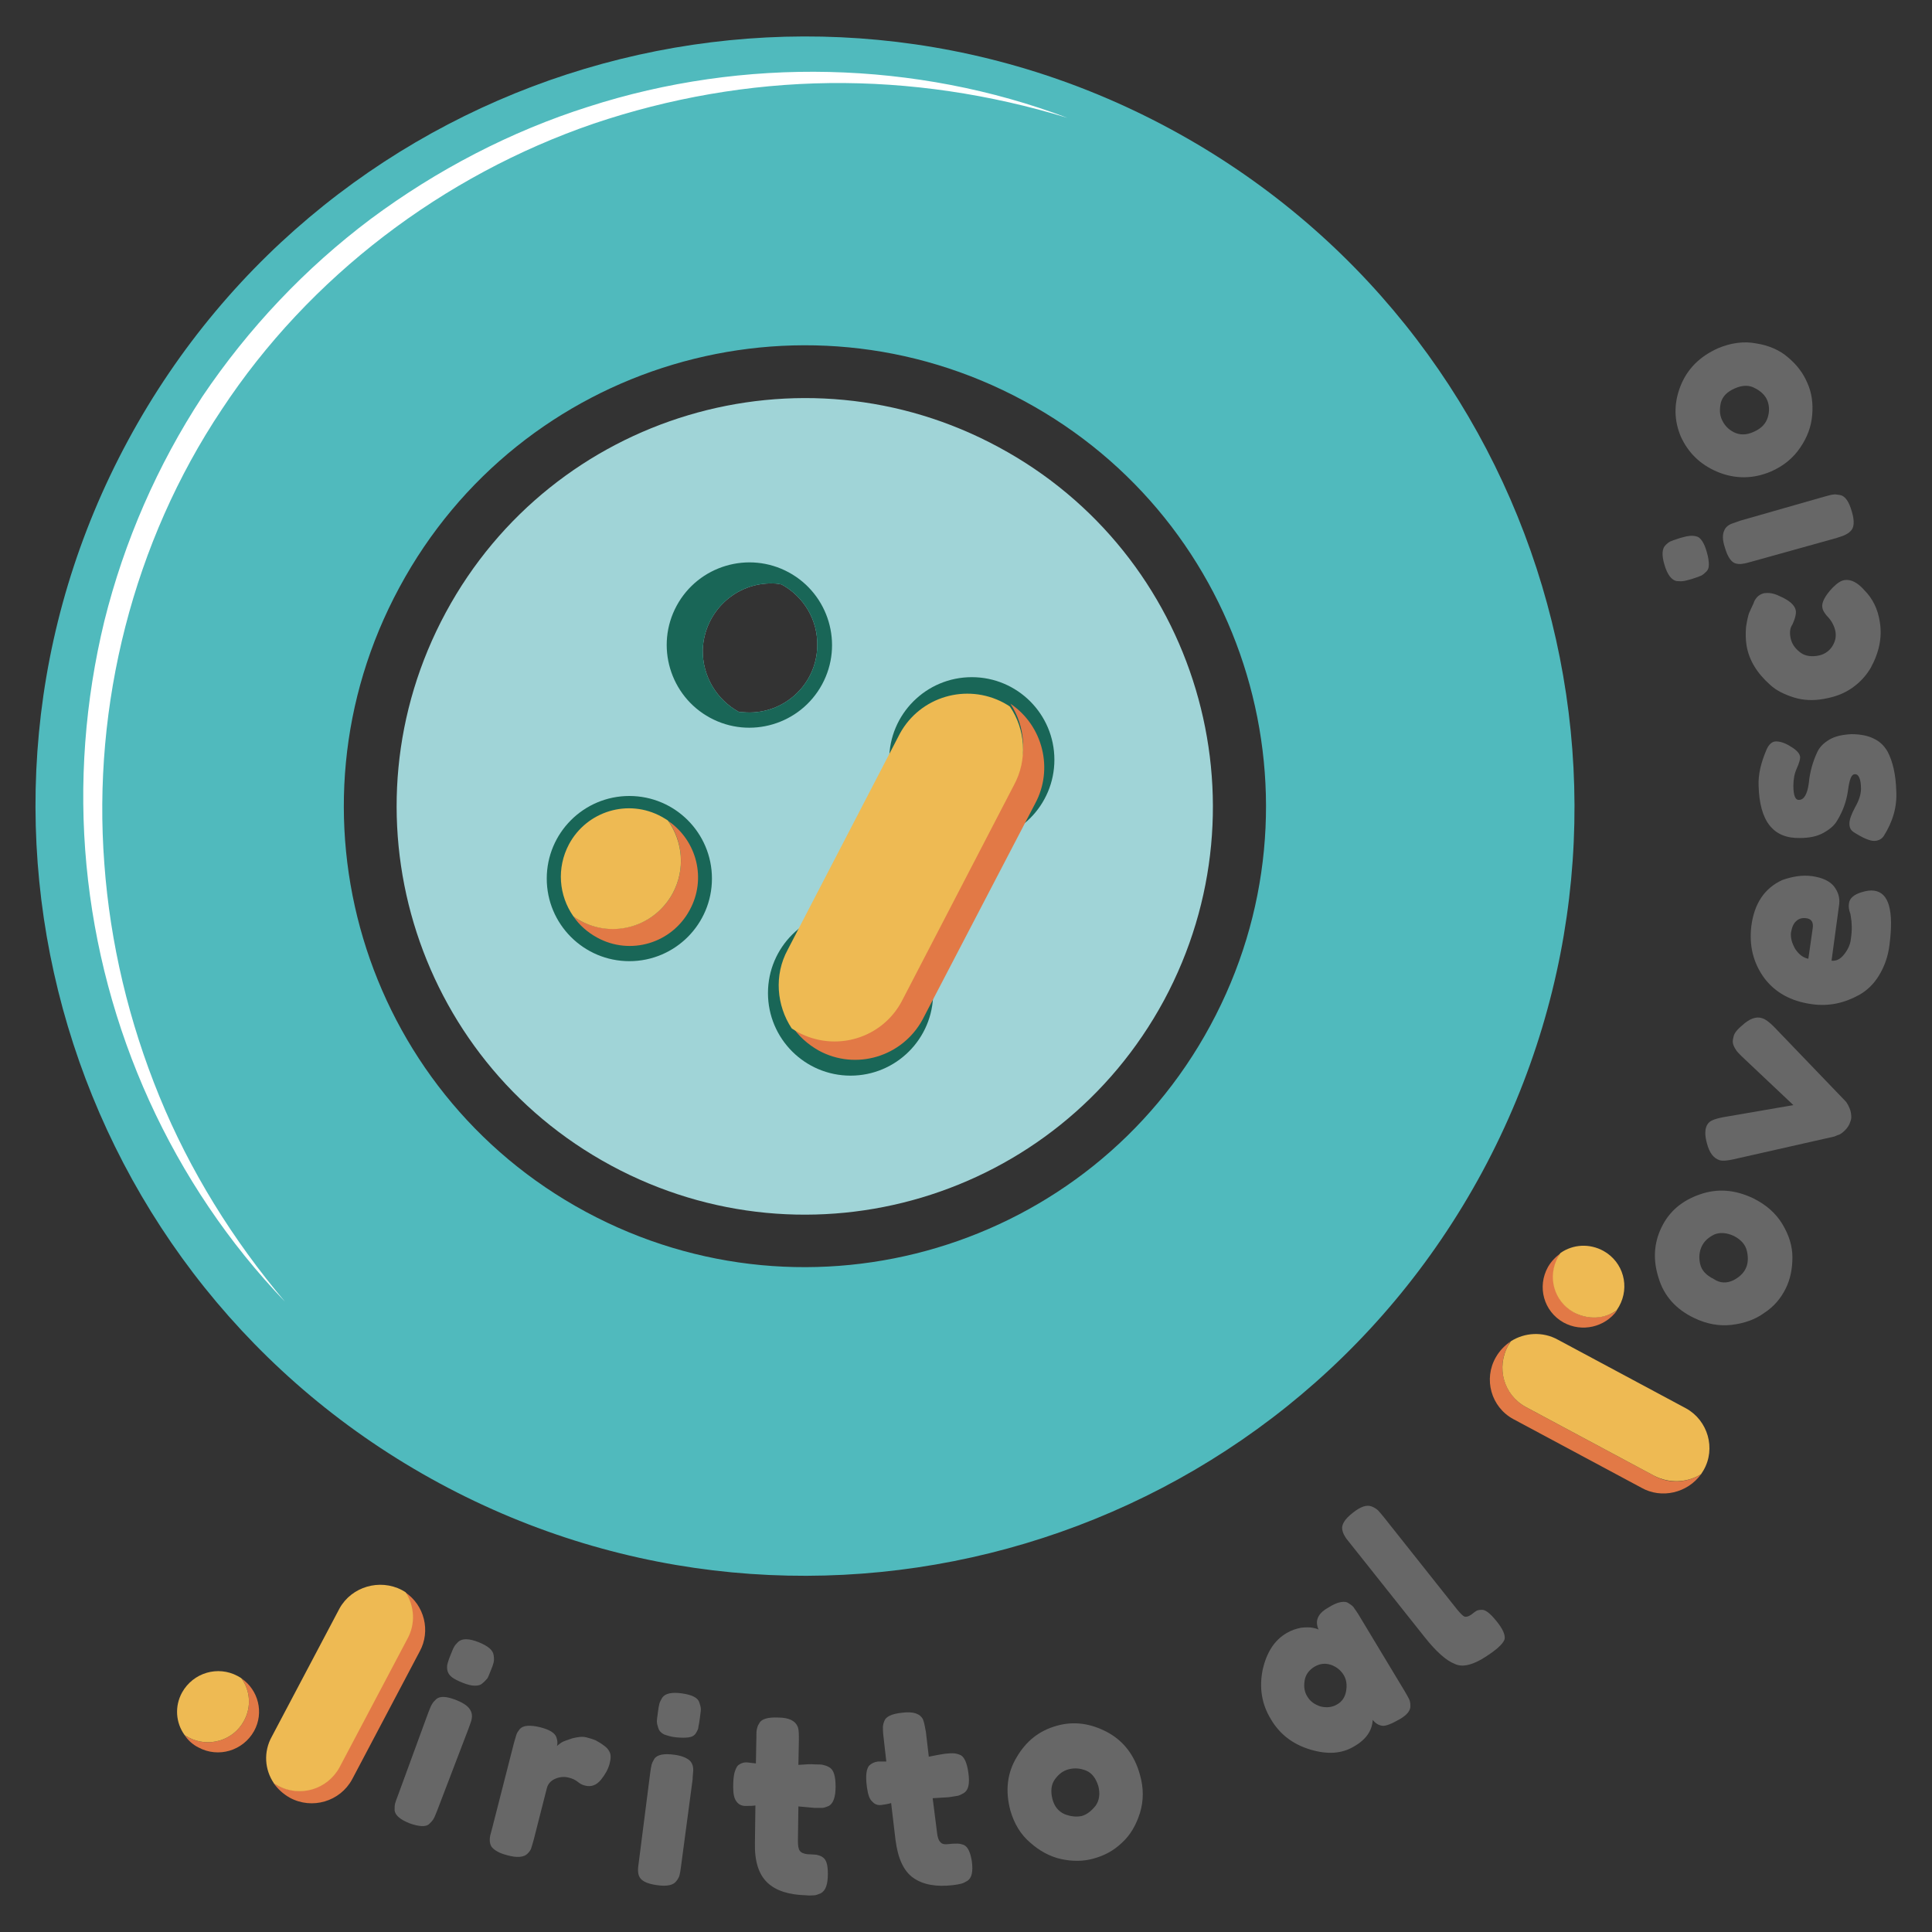 <svg xmlns="http://www.w3.org/2000/svg" xmlns:xlink="http://www.w3.org/1999/xlink" id="Livello_1" x="0px" y="0px" width="400px" height="400px" viewBox="0 0 400 400" xml:space="preserve"><rect x="0" y="0" width="400" height="400" fill="#333333" stroke="none"/><g>	<path fill="#A0D4D7" d="M206.8,92.6c-41-22.2-92.3-6.9-114.5,34.2c-22.2,41.1-6.9,92.3,34.2,114.5c41.1,22.2,92.3,6.9,114.5-34.2  C263.1,166,247.8,114.7,206.8,92.6z M154.6,147.5c-0.5,0-1.1-0.1-1.6-0.1c-4.6-2.5-7.6-7.4-7.5-12.9c0.3-7.8,6.8-14,14.7-13.7  c0.5,0,1.1,0.1,1.6,0.2c4.6,2.5,7.6,7.4,7.4,12.9C169,141.6,162.5,147.8,154.6,147.5z"></path>	<g>		<path fill="#50BABD" d="M242.3,26.7C164.9-15.1,68.3,13.8,26.5,91.2c-41.8,77.4-12.9,174.1,64.5,215.9   c77.4,41.8,174.1,12.9,215.9-64.5C348.6,165.2,319.7,68.5,242.3,26.7z M121.3,250.9c-46.4-25-63.7-82.9-38.6-129.3   c25-46.4,82.9-63.7,129.3-38.6c46.4,25,63.7,82.9,38.6,129.3C225.6,258.6,167.7,275.9,121.3,250.9z"></path>		<path fill="#FFFFFF" d="M221,24.4c-16-4.9-32.7-7.4-49.3-7.2c-16.6,0.2-33.1,3.1-48.8,8.4C91.7,36.3,64,57.3,45.9,84.8   c-18.3,27.4-26.8,61.1-24.3,94c1.2,16.5,5.1,32.8,11.4,48.2c6.3,15.4,15.2,29.7,26,42.5c-11.6-12.1-21.1-26.2-28.1-41.6   c-7-15.4-11.4-31.9-13-48.8c-1.6-16.9-0.3-34,3.7-50.5c4.1-16.5,11-32.3,20.3-46.5C51.4,68,63.2,55.5,76.8,45.3   c13.6-10.1,28.9-18.1,45-23.2c16.1-5.2,33.1-7.6,49.9-7.2C188.6,15.3,205.4,18.5,221,24.4z"></path>	</g>	<circle fill="#196657" cx="201.2" cy="157.3" r="17.1"></circle>	<circle fill="#196657" cx="176.1" cy="205.6" r="17.1"></circle>	<path fill="#E27946" d="M214.3,166.4L191,211.1c-4.2,7.7-13.8,10.6-21.5,6.4c-2.3-1.3-4.3-3.1-5.6-5.2c0.4,0.3,0.9,0.6,1.3,0.8  c7.7,4.2,17.3,1.3,21.5-6.4l23.2-44.7c2.9-5.4,2.4-11.6-0.7-16.3C215.9,150.2,218.2,159.2,214.3,166.4z"></path>	<circle fill="#196657" cx="130.3" cy="181.9" r="17.1"></circle>	<path fill="#E27946" d="M142.8,188.4c-3.7,6.9-12.3,9.5-19.2,5.7c-2-1.1-3.7-2.6-4.9-4.4c0.4,0.3,0.9,0.6,1.4,0.9  c6.9,3.7,15.5,1.2,19.2-5.7c2.6-4.9,2.1-10.6-0.9-14.9C144.3,174.1,146.3,182,142.8,188.4z"></path>	<path fill="#EEBA53" d="M139.3,184.9c-3.7,6.9-12.3,9.5-19.2,5.7c-0.5-0.3-0.9-0.5-1.4-0.9c-3-4.3-3.5-10-0.9-14.9  c3.7-6.9,12.3-9.5,19.2-5.7c0.5,0.3,0.9,0.5,1.3,0.8C141.4,174.3,141.9,180,139.3,184.9z"></path>	<path fill="#EEBA53" d="M209.9,162.6l-23.2,44.7c-4.1,7.7-13.7,10.6-21.5,6.4c-0.5-0.3-0.9-0.5-1.3-0.8c-3.1-4.7-3.7-11-0.8-16.3  l23.2-44.7c4.2-7.7,13.8-10.5,21.5-6.4c0.5,0.3,0.9,0.5,1.3,0.8C212.3,151,212.8,157.3,209.9,162.6z"></path>	<g>		<path fill="#676767" d="M88.7,354.5c0.3-0.7,0.5-1.3,0.7-1.6c0.2-0.4,0.5-0.7,0.9-1.1c0.8-0.7,2.2-0.6,4.2,0.2   c1.5,0.6,2.5,1.3,2.9,2.1c0.4,0.7,0.4,1.5,0.1,2.4c-0.1,0.3-0.3,0.8-0.5,1.4l-6.5,17c-0.3,0.7-0.5,1.3-0.7,1.6   c-0.2,0.4-0.5,0.7-0.9,1.1c-0.7,0.7-2.1,0.6-4.1-0.1c-2-0.8-3-1.7-3.1-2.7c0-0.6,0-1,0.1-1.4c0.1-0.4,0.3-0.9,0.6-1.7L88.7,354.5z    M99.9,348.5c-0.4,0.4-1,0.5-1.6,0.5c-0.7,0-1.5-0.2-2.5-0.6c-1-0.4-1.8-0.8-2.3-1.2c-0.5-0.4-0.8-0.9-0.9-1.5   c-0.1-0.6,0-1.1,0.1-1.4c0.1-0.4,0.3-1,0.6-1.7c0.3-0.7,0.5-1.3,0.7-1.6c0.2-0.4,0.5-0.7,0.9-1.1c0.8-0.7,2.2-0.7,4.2,0.1   c2,0.8,3,1.7,3.1,2.7c0.1,0.6,0.1,1.1,0,1.5c-0.1,0.4-0.3,1-0.6,1.7c-0.3,0.7-0.5,1.3-0.7,1.6C100.7,347.7,100.4,348.1,99.9,348.5   z"></path>		<path fill="#676767" d="M124.9,361.3c0.6,0.4,1,0.8,1.3,1.4c0.3,0.6,0.3,1.4,0,2.5c-0.3,1.1-0.9,2.2-1.8,3.3   c-0.9,1.1-2,1.5-3.2,1.2c-0.6-0.1-1.1-0.4-1.6-0.8c-0.5-0.4-1.1-0.7-2-0.9c-0.9-0.2-1.8-0.1-2.7,0.3c-0.9,0.4-1.5,1.1-1.7,2   l-2.7,10.6c-0.2,0.8-0.4,1.3-0.5,1.7c-0.1,0.4-0.4,0.8-0.8,1.2c-0.7,0.7-2.1,0.9-4.2,0.3c-1.6-0.4-2.6-1-3.2-1.7   c-0.4-0.6-0.5-1.4-0.3-2.4c0.1-0.3,0.2-0.8,0.4-1.5l4.5-17.6c0.2-0.8,0.4-1.3,0.5-1.7c0.1-0.4,0.4-0.8,0.7-1.2   c0.7-0.8,2.1-0.9,4.2-0.4c2,0.5,3.1,1.2,3.4,2.1c0.2,0.6,0.3,1.2,0.1,1.8c0.2-0.2,0.5-0.4,0.9-0.7c0.4-0.3,1.2-0.5,2.3-0.9   c1.2-0.3,2.1-0.4,2.9-0.2c0.8,0.2,1.4,0.4,1.9,0.6C123.8,360.6,124.4,360.9,124.9,361.3z"></path>		<path fill="#676767" d="M134.6,367.2c0.1-0.8,0.2-1.4,0.3-1.8c0.1-0.4,0.3-0.8,0.6-1.3c0.6-0.8,1.9-1.1,4.1-0.8   c1.6,0.2,2.7,0.7,3.3,1.3c0.5,0.6,0.7,1.3,0.6,2.3c0,0.3-0.1,0.8-0.1,1.5l-2.4,18c-0.1,0.8-0.2,1.4-0.3,1.8   c-0.1,0.4-0.3,0.8-0.7,1.3c-0.6,0.8-1.9,1.1-4,0.8c-2.1-0.3-3.3-0.9-3.7-1.9c-0.2-0.5-0.2-1-0.2-1.4c0-0.4,0.1-1,0.2-1.8   L134.6,367.2z M144.1,358.8c-0.3,0.5-0.8,0.8-1.5,0.9c-0.7,0.1-1.5,0.1-2.6,0c-1.1-0.1-1.9-0.4-2.5-0.6c-0.6-0.3-1-0.7-1.2-1.3   s-0.3-1-0.3-1.4c0-0.4,0.1-1,0.2-1.8c0.1-0.8,0.2-1.4,0.3-1.8c0.1-0.4,0.3-0.8,0.6-1.3c0.6-0.9,2-1.2,4.1-0.9   c2.1,0.3,3.3,0.9,3.6,1.9c0.2,0.6,0.3,1,0.3,1.4c0,0.4-0.1,1-0.2,1.8c-0.1,0.8-0.2,1.4-0.3,1.8   C144.6,357.9,144.4,358.3,144.1,358.8z"></path>		<path fill="#676767" d="M168.6,374.3l-3.3-0.3l-0.1,7.2c0,0.9,0.1,1.6,0.4,2c0.3,0.4,0.8,0.6,1.6,0.7c0.8,0,1.4,0.1,1.8,0.1   c0.4,0.1,0.9,0.2,1.3,0.5c0.8,0.5,1.1,1.6,1.1,3.5c0,2.2-0.5,3.5-1.5,4c-0.5,0.2-1,0.4-1.3,0.4c-0.4,0-1,0.1-1.7,0   c-3.5-0.1-6.2-0.9-8-2.6c-1.8-1.7-2.7-4.4-2.6-8.3l0.1-7.7c-0.6,0.1-1.3,0.1-2.1,0.1c-0.7,0-1.4-0.3-1.8-0.9   c-0.5-0.6-0.7-1.6-0.7-3c0-1.4,0.1-2.4,0.3-3.1c0.2-0.6,0.4-1.1,0.7-1.4c0.5-0.4,1.2-0.7,2-0.6l1.7,0.2l0.1-5.3   c0-0.8,0-1.4,0.1-1.8c0.1-0.4,0.2-0.8,0.5-1.2c0.4-0.9,1.8-1.3,3.9-1.2c2.3,0,3.6,0.7,4.1,2c0.2,0.6,0.2,1.4,0.2,2.7l-0.1,5.1   c1.5-0.1,2.6-0.2,3.4-0.1c0.8,0,1.3,0,1.7,0.1c0.4,0.1,0.8,0.2,1.3,0.5c0.9,0.5,1.3,1.8,1.3,4c0,2.2-0.5,3.5-1.4,4   c-0.5,0.2-1,0.4-1.3,0.4C170,374.3,169.4,374.3,168.6,374.3z"></path>		<path fill="#676767" d="M196.4,372.1l-3.3,0.2l0.9,7.1c0.1,0.9,0.3,1.6,0.7,2c0.3,0.4,0.9,0.5,1.7,0.4c0.8-0.1,1.4-0.1,1.8-0.1   c0.4,0,0.9,0.1,1.4,0.3c0.8,0.4,1.3,1.5,1.6,3.3c0.3,2.2,0,3.5-0.9,4.1c-0.5,0.3-0.9,0.5-1.3,0.6c-0.4,0.1-0.9,0.2-1.7,0.3   c-3.5,0.4-6.2-0.1-8.2-1.5c-2-1.4-3.2-4-3.7-7.9l-0.9-7.6c-0.6,0.2-1.3,0.3-2,0.4c-0.7,0.1-1.4-0.1-1.9-0.7   c-0.6-0.5-0.9-1.5-1.1-2.9s-0.2-2.4-0.1-3.1c0.1-0.7,0.3-1.1,0.5-1.4c0.5-0.5,1.1-0.8,1.9-0.9l1.7,0l-0.6-5.3   c-0.1-0.8-0.1-1.4-0.1-1.8c0-0.4,0.1-0.8,0.3-1.3c0.3-0.9,1.6-1.5,3.7-1.7c2.3-0.3,3.7,0.2,4.3,1.4c0.2,0.5,0.4,1.4,0.6,2.6   l0.6,5.1c1.5-0.3,2.6-0.5,3.3-0.6c0.8-0.1,1.3-0.1,1.7-0.1c0.4,0,0.9,0.1,1.4,0.3c0.9,0.3,1.5,1.6,1.8,3.8c0.3,2.2,0,3.5-0.9,4.1   c-0.5,0.3-0.9,0.5-1.3,0.6C197.7,371.9,197.1,372,196.4,372.1z"></path>		<path fill="#676767" d="M210.5,363.8c2-3.4,4.7-5.5,8.3-6.5c3.5-1,7-0.5,10.4,1.3c3.4,1.8,5.7,4.8,6.8,8.8c0.8,2.8,0.8,5.4,0,8   c-0.8,2.5-2,4.6-3.8,6.2c-1.7,1.6-3.6,2.6-5.8,3.2c-2.1,0.6-4.4,0.6-6.7,0.1c-2.3-0.5-4.5-1.7-6.4-3.4c-2-1.7-3.3-3.9-4.1-6.6   C208.1,370.8,208.5,367.1,210.5,363.8z M220.4,375.6c1.3,0.5,2.4,0.6,3.5,0.4c1.1-0.3,2-1,2.9-2.1c0.8-1.1,1-2.5,0.6-4.1   c-0.5-1.6-1.3-2.7-2.5-3.2c-1.2-0.5-2.4-0.6-3.6-0.3c-1.2,0.3-2.1,1-2.9,2.1c-0.8,1.1-0.9,2.5-0.5,4.1   C218.3,374,219.1,375,220.4,375.6z"></path>		<path fill="#676767" d="M273,337.4c-0.8-1.8-0.2-3.3,1.9-4.5c1.1-0.7,2-1.1,2.7-1.2c0.7-0.1,1.2-0.1,1.7,0.3   c0.5,0.3,0.9,0.6,1.1,1c0.2,0.3,0.6,0.8,1,1.5l9.4,15.6c0.4,0.7,0.7,1.2,0.9,1.6c0.2,0.4,0.3,0.8,0.3,1.4c0.1,1-0.7,2-2.3,2.9   c-1.6,0.9-2.8,1.4-3.5,1.3c-0.8-0.1-1.4-0.5-2-1.2c-0.1,2.2-1.4,4.1-3.9,5.5c-2.5,1.5-5.5,1.7-9.1,0.6c-3.6-1.1-6.3-3.2-8.1-6.3   c-1.9-3.1-2.4-6.5-1.7-10.1c0.8-3.6,2.4-6.2,5-7.7c1-0.6,2-0.9,3-1.1c1-0.1,1.8-0.1,2.3,0C272.2,337.1,272.7,337.2,273,337.4z    M270.7,351.3c0.6,1,1.5,1.6,2.7,2c1.2,0.3,2.4,0.2,3.4-0.4c1.1-0.6,1.7-1.6,1.9-2.8c0.2-1.2,0.1-2.3-0.5-3.3   c-0.6-1-1.5-1.7-2.6-2.1c-1.2-0.4-2.3-0.3-3.5,0.4c-1.1,0.7-1.8,1.6-2,2.9C269.9,349.3,270.1,350.4,270.7,351.3z"></path>		<path fill="#676767" d="M279.5,319.5c-0.5-0.6-0.9-1.1-1.1-1.5c-0.2-0.3-0.4-0.8-0.5-1.3c-0.2-1,0.5-2.2,2.2-3.5   c1.6-1.3,2.9-1.7,3.9-1.3c0.5,0.2,1,0.5,1.3,0.8c0.3,0.3,0.7,0.8,1.2,1.4l15,18.9c0.8,1,1.3,1.5,1.7,1.7c0.4,0.1,0.8,0,1.4-0.4   c0.5-0.4,0.9-0.7,1.1-0.8c0.2-0.1,0.5-0.2,1-0.2c0.8-0.1,1.8,0.7,3.1,2.3c1.4,1.7,1.9,3,1.7,3.8c-0.3,1-1.9,2.4-4.7,4.1   c-2.3,1.3-4.1,1.7-5.6,1c-1.8-0.7-3.9-2.6-6.2-5.5L279.5,319.5z"></path>		<path fill="#676767" d="M343.4,264.6c-1.2-3.7-1-7.2,0.6-10.5c1.6-3.3,4.2-5.5,7.9-6.8c3.7-1.3,7.3-1,11.1,0.8   c2.6,1.3,4.6,3,6,5.3c1.4,2.3,2.1,4.6,2.1,6.9c0,2.3-0.4,4.5-1.4,6.5c-1,2-2.4,3.7-4.4,5c-1.9,1.4-4.2,2.2-6.8,2.5   c-2.6,0.3-5.2-0.2-7.7-1.4C347,271.1,344.5,268.3,343.4,264.6z M358.8,265.1c1.2-0.6,2.1-1.4,2.6-2.4c0.5-1,0.6-2.2,0.3-3.6   c-0.3-1.4-1.2-2.4-2.7-3.2c-1.5-0.7-2.9-0.8-4.1-0.3c-1.2,0.6-2.1,1.4-2.6,2.5c-0.5,1.1-0.6,2.3-0.3,3.6c0.3,1.3,1.2,2.3,2.8,3.1   C356.1,265.7,357.5,265.7,358.8,265.1z"></path>		<path fill="#676767" d="M360.7,212.3c1.5-1.4,2.9-1.9,4.1-1.5c0.7,0.2,1.5,0.8,2.5,1.8l14.7,15.3c0.5,0.5,0.8,1.2,1.1,2   c0.2,0.8,0.3,1.6,0,2.3c-0.2,0.7-0.6,1.3-1.1,1.8c-0.5,0.5-1,0.9-1.5,1l-0.7,0.3l-20.8,4.7c-1.3,0.3-2.3,0.4-3,0.2   c-1.2-0.4-2.1-1.5-2.6-3.5c-0.4-1.4-0.4-2.5-0.2-3.2c0.2-0.7,0.6-1.2,1.2-1.5c0.6-0.3,1.4-0.5,2.4-0.7l14.5-2.5l-10.7-10.1   c-0.5-0.5-0.9-0.9-1.1-1.2c-0.2-0.3-0.4-0.6-0.6-1.1c-0.2-0.5-0.2-1,0-1.7C359,214,359.6,213.2,360.7,212.3z"></path>		<path fill="#676767" d="M375.2,181.4c2.1,0.3,3.6,1,4.5,2.1c0.9,1.2,1.2,2.3,1.1,3.6l-1.6,11.8c1,0.1,1.8-0.3,2.6-1.3   c0.8-1,1.3-2.1,1.4-3.2c0.3-1.9,0.2-3.5,0-4.6l-0.1-0.6c-0.3-0.8-0.4-1.5-0.3-2.1c0.1-1.1,1-1.9,2.7-2.4c1-0.3,1.8-0.4,2.5-0.3   c3.1,0.4,4.1,4.2,3.2,11.2c-0.3,2.5-1.1,4.6-2.2,6.4c-1.1,1.8-2.5,3.1-4.1,4c-3.1,1.7-6.3,2.4-9.8,1.9c-4.3-0.6-7.6-2.4-9.9-5.5   c-2.2-3.1-3.1-6.6-2.6-10.7c0.6-4.6,2.7-7.8,6.4-9.5C371,181.5,373.1,181.1,375.2,181.4z M375.3,192.2c0.2-1.3-0.3-2-1.4-2.1   c-0.8-0.1-1.5,0.1-2,0.6c-0.6,0.5-0.9,1.3-1.1,2.4c-0.1,1.1,0.2,2.2,0.9,3.4c0.8,1.2,1.7,1.8,2.7,2L375.3,192.2z"></path>		<path fill="#676767" d="M390,173.1c-0.4,0.6-1.1,1-2,1c-0.9,0-2.3-0.6-4.2-1.8c-0.6-0.4-0.9-0.9-0.9-1.8c0-0.8,0.4-1.9,1.2-3.4   c0.8-1.4,1.2-2.7,1.2-3.8c0-2-0.5-3.1-1.3-3c-0.7,0-1.1,1.1-1.4,3.4c-0.3,2.1-1,4.2-2.3,6.3c-0.6,1-1.6,1.8-2.9,2.5   c-1.3,0.7-2.9,1-4.8,1c-5.5,0.1-8.3-3.5-8.5-10.8c-0.1-2.4,0.5-4.8,1.6-7.4c0.5-1.2,1.2-1.8,2-1.8c0.8,0,1.9,0.3,3.1,1.1   c1.2,0.7,1.9,1.5,1.9,2.2c0,0.4-0.2,1.2-0.7,2.3c-0.5,1.1-0.7,2.3-0.7,3.6c0,2,0.4,3,1.2,2.9c1,0,1.7-1.2,2-3.5   c0.2-2.2,0.8-4.4,1.8-6.5c0.5-1,1.3-1.8,2.5-2.5c1.2-0.7,2.7-1,4.5-1.1c1.8,0,3.4,0.3,4.6,0.9c1.3,0.6,2.2,1.5,2.9,2.7   c1.1,2.1,1.7,4.8,1.8,8.1C392.8,167,391.9,170.1,390,173.1z"></path>		<path fill="#676767" d="M376.1,135.8c1.5-0.2,2.5-0.9,3.2-1.9c0.7-1.1,0.9-2.1,0.7-3.2c-0.2-1-0.7-2-1.4-2.8   c-0.8-0.8-1.2-1.5-1.3-2.1c-0.2-1,0.5-2.4,2.1-4.1c0.9-0.9,1.7-1.5,2.5-1.6c1.3-0.2,2.7,0.5,4.1,2.1c1.7,1.7,2.8,3.9,3.2,6.6   c0.5,3.1-0.1,6.2-1.9,9.5c-0.9,1.5-2.1,2.9-3.8,4.1c-1.7,1.2-3.6,1.9-5.9,2.3c-2.2,0.4-4.3,0.3-6.2-0.3c-1.9-0.6-3.6-1.4-4.9-2.6   c-2.7-2.4-4.4-5.1-4.9-8.2c-0.2-1.3-0.2-2.5-0.1-3.8c0.2-1.3,0.4-2.2,0.6-2.8l0.4-0.9c0.3-0.7,0.6-1.2,0.7-1.6   c0.5-1,1.2-1.5,2.1-1.7c0.9-0.1,1.9,0,3.1,0.6c2.1,0.9,3.2,1.9,3.4,3c0.1,0.6-0.1,1.6-0.7,2.9c-0.5,0.7-0.6,1.6-0.4,2.7   c0.2,1.1,0.8,2.1,1.8,2.9C373.4,135.7,374.6,136,376.1,135.8z"></path>		<path fill="#676767" d="M351,111c0.6,0.1,1,0.4,1.4,1c0.4,0.6,0.7,1.3,1,2.4c0.3,1,0.4,1.9,0.4,2.5c0,0.7-0.2,1.2-0.7,1.6   c-0.4,0.4-0.8,0.7-1.2,0.8c-0.4,0.2-0.9,0.3-1.7,0.6c-0.8,0.2-1.4,0.4-1.7,0.4c-0.4,0.1-0.9,0-1.4,0c-1-0.2-1.9-1.3-2.5-3.4   c-0.6-2-0.5-3.4,0.3-4.1c0.4-0.4,0.8-0.7,1.2-0.8c0.4-0.2,0.9-0.3,1.7-0.6c0.8-0.2,1.4-0.4,1.7-0.4C350,110.9,350.5,110.9,351,111   z M362.6,116.3c-0.8,0.2-1.4,0.4-1.7,0.4c-0.4,0.1-0.9,0.1-1.4,0c-1-0.2-1.8-1.3-2.4-3.4c-0.5-1.5-0.5-2.7-0.1-3.5   c0.3-0.7,0.9-1.2,1.9-1.5c0.3-0.1,0.8-0.3,1.4-0.5l17.5-5c0.8-0.2,1.4-0.4,1.7-0.4c0.4-0.1,0.9,0,1.5,0.1c1,0.2,1.8,1.3,2.4,3.4   c0.6,2,0.5,3.4-0.3,4.1c-0.4,0.4-0.8,0.6-1.2,0.8c-0.4,0.2-0.9,0.3-1.7,0.6L362.6,116.3z"></path>		<path fill="#676767" d="M355.6,97.7c-3.6-1.5-6.1-4-7.6-7.3c-1.4-3.3-1.5-6.8-0.1-10.4c1.4-3.6,4-6.2,7.8-7.9   c2.6-1.1,5.3-1.5,7.9-1c2.6,0.4,4.9,1.4,6.6,2.9c1.8,1.5,3.1,3.2,4,5.3c0.9,2,1.2,4.2,1,6.6c-0.2,2.4-1,4.6-2.5,6.8   c-1.5,2.2-3.5,3.8-6,4.9C363,99.2,359.2,99.2,355.6,97.7z M366,86.4c0.4-1.3,0.3-2.5-0.1-3.5c-0.4-1-1.3-1.9-2.5-2.5   c-1.2-0.7-2.6-0.7-4.2,0c-1.6,0.7-2.5,1.6-2.9,2.9c-0.3,1.3-0.3,2.5,0.2,3.6c0.5,1.1,1.3,2,2.5,2.6c1.2,0.6,2.6,0.6,4.1-0.1   C364.7,88.7,365.6,87.7,366,86.4z"></path>	</g>	<g>		<path fill="#E27946" d="M52.6,358.4c-2.3,4.1-7.4,5.6-11.5,3.4c-1.2-0.6-2.2-1.5-2.9-2.6c0.3,0.2,0.5,0.4,0.8,0.5   c4.1,2.2,9.3,0.7,11.5-3.4c1.6-2.9,1.3-6.3-0.5-8.8C53.5,349.9,54.7,354.6,52.6,358.4z"></path>		<path fill="#EEBA53" d="M50.5,356.3c-2.2,4.1-7.4,5.6-11.5,3.4c-0.3-0.2-0.6-0.3-0.8-0.5c-1.8-2.5-2.1-5.9-0.5-8.8   c2.3-4.1,7.4-5.6,11.5-3.4c0.3,0.2,0.6,0.3,0.8,0.5C51.8,350,52.1,353.4,50.5,356.3z"></path>		<path fill="#E27946" d="M86.9,341.9l-14,26.5c-2.5,4.6-8.3,6.3-12.9,3.8c-1.4-0.8-2.5-1.8-3.4-3.1c0.2,0.2,0.5,0.3,0.8,0.5   c4.6,2.5,10.4,0.8,12.8-3.8l14-26.5c1.8-3.2,1.5-6.9-0.4-9.7C87.9,332.3,89.2,337.7,86.9,341.9z"></path>		<path fill="#EEBA53" d="M84.3,339.4l-14,26.5c-2.5,4.6-8.2,6.3-12.8,3.8c-0.3-0.2-0.6-0.3-0.8-0.5c-1.9-2.8-2.2-6.5-0.4-9.7   l14-26.5c2.5-4.5,8.3-6.2,12.9-3.8c0.3,0.2,0.6,0.3,0.8,0.5C85.8,332.5,86.1,336.2,84.3,339.4z"></path>	</g>	<g>		<path fill="#E27946" d="M323.7,273.8c-4.1-2.3-5.5-7.4-3.2-11.5c0.7-1.2,1.6-2.1,2.7-2.9c-0.2,0.3-0.4,0.5-0.5,0.8   c-2.3,4.1-0.9,9.2,3.2,11.5c2.9,1.6,6.3,1.3,8.9-0.4C332.3,274.8,327.5,275.9,323.7,273.8z"></path>		<path fill="#EEBA53" d="M325.8,271.7c-4.1-2.3-5.5-7.4-3.2-11.5c0.2-0.3,0.3-0.5,0.5-0.8c2.6-1.8,6-2,8.9-0.4   c4.1,2.3,5.5,7.4,3.2,11.5c-0.2,0.3-0.3,0.5-0.5,0.8C332.2,273.1,328.8,273.3,325.8,271.7z"></path>		<path fill="#E27946" d="M339.8,308l-26.5-14.2c-4.6-2.5-6.2-8.3-3.6-12.8c0.8-1.4,1.9-2.5,3.1-3.3c-0.2,0.2-0.4,0.5-0.5,0.8   c-2.6,4.5-1,10.3,3.6,12.8l26.5,14.2c3.2,1.8,6.9,1.5,9.8-0.3C349.4,309.1,344,310.4,339.8,308z"></path>		<path fill="#EEBA53" d="M342.4,305.5l-26.5-14.2c-4.6-2.5-6.2-8.2-3.6-12.8c0.2-0.3,0.3-0.5,0.5-0.8c2.8-1.8,6.6-2.1,9.8-0.3   l26.5,14.2c4.5,2.5,6.2,8.3,3.6,12.8c-0.2,0.3-0.3,0.5-0.5,0.8C349.3,307,345.6,307.2,342.4,305.5z"></path>	</g>	<path fill="none" d="M252.4,289.8"></path>	<path fill="#196657" d="M163.3,118.5c-8.3-4.5-18.7-1.4-23.2,6.9s-1.4,18.7,6.9,23.2s18.7,1.4,23.2-6.9S171.6,123,163.3,118.5z   M154.6,147.5c-0.5,0-1.1-0.1-1.6-0.1c-4.6-2.5-7.6-7.4-7.5-12.9c0.3-7.8,6.8-14,14.7-13.7c0.5,0,1.1,0.1,1.6,0.2  c4.6,2.5,7.6,7.4,7.4,12.9C169,141.6,162.5,147.8,154.6,147.5z"></path></g></svg>